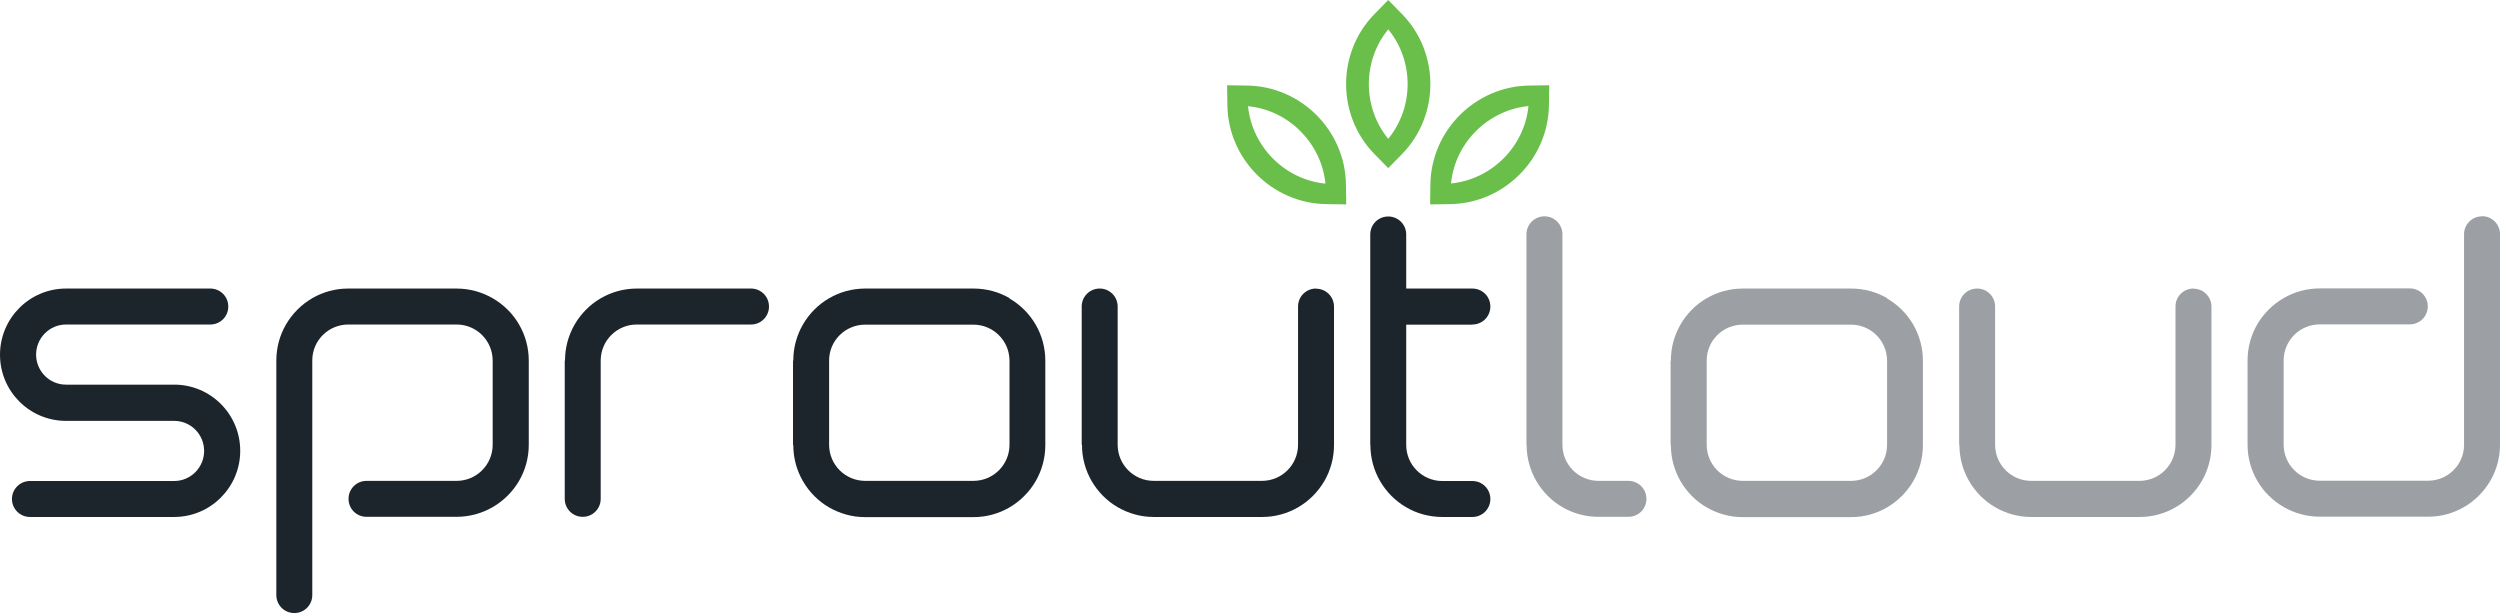 <?xml version="1.0" encoding="UTF-8"?>
<svg xmlns:xlink="http://www.w3.org/1999/xlink" xmlns="http://www.w3.org/2000/svg" id="website-logo" data-name="Layer 1" viewBox="0 0 177.96 43.64" width="177.96" height="43.64">
  <defs>
    <style>
									.cls-1 {fill: #6abf4b;}
									.cls-2 {fill: #9c9fa3;}
									.cls-3 {fill: #1d252c;}
									</style>
  </defs>
  <path class="cls-1" d="M99.81,1.01l-.99-1.01-.99,1.01c-2.68,2.75-2.68,7.2,0,9.95l.99,1.01,.99-1.01c2.68-2.75,2.68-7.2,0-9.95Zm-.99,8.87c-1.84-2.24-1.84-5.55,0-7.79,1.84,2.24,1.84,5.55,0,7.79Z" fill="#6ABF4B"></path>
  <path class="cls-1" d="M110.26,7.49l.02-1.42-1.42,.02c-3.84,.05-6.99,3.2-7.04,7.04l-.02,1.42,1.42-.02c3.84-.05,6.99-3.2,7.04-7.04Zm-6.97,5.57c.28-2.89,2.62-5.22,5.51-5.51-.28,2.89-2.62,5.22-5.51,5.51Z" fill="#6ABF4B"></path>
  <path class="cls-1" d="M94.41,14.53l1.42,.02-.02-1.42c-.05-3.84-3.2-6.99-7.04-7.04l-1.42-.02,.02,1.42c.05,3.84,3.2,6.99,7.04,7.04Zm-5.57-6.97c2.89,.28,5.22,2.62,5.51,5.51-2.89-.28-5.22-2.62-5.51-5.51Z" fill="#6ABF4B"></path>
  <path class="cls-3" d="M35.07,21.23c-.76-.44-1.64-.69-2.58-.69h-7.68s-.02,0-.02,0-.02,0-.02,0c-.92,0-1.78,.25-2.53,.68-.78,.45-1.43,1.1-1.89,1.89-.43,.75-.68,1.62-.68,2.55v16.7h0c0,.71,.57,1.28,1.28,1.28s1.28-.57,1.28-1.28h0V25.65h0c0-1.41,1.15-2.55,2.57-2.55h7.7c1.42,0,2.57,1.15,2.57,2.57h0v5.99h0c0,1.42-1.15,2.57-2.57,2.57h0s-4.47,0-4.47,0h-1.94c-.71,0-1.28,.57-1.28,1.28s.57,1.28,1.28,1.28c0,0,7.34,0,6.4,0,.94,0,1.82-.25,2.58-.69,.78-.45,1.43-1.1,1.88-1.87,.44-.76,.69-1.63,.69-2.57v-5.99c0-.94-.25-1.81-.69-2.57-.45-.78-1.1-1.42-1.88-1.87Z" fill="#1D252C"></path>
  <path class="cls-3" d="M71.86,21.22c-.75-.43-1.62-.68-2.55-.68h-7.72c-.94,0-1.81,.25-2.57,.69-.78,.45-1.42,1.1-1.87,1.88-.43,.75-.68,1.62-.68,2.55,0,0,0,.01,0,.02h0s-.02,0-.02,0v5.99h.02s0,.01,0,.02c0,.93,.25,1.8,.68,2.55,.45,.78,1.09,1.43,1.87,1.88,.75,.43,1.62,.69,2.54,.69,0,0,.02,0,.02,0s.02,0,.02,0h7.67s.02,0,.02,0,.02,0,.02,0c.92,0,1.78-.25,2.53-.68,.78-.45,1.43-1.1,1.89-1.89,.43-.75,.68-1.62,.68-2.55v-6.02c0-.93-.25-1.8-.68-2.55-.45-.78-1.1-1.43-1.88-1.88Zm0,8.87h0v1.57c0,1.42-1.15,2.57-2.57,2.57h-7.7c-1.42,0-2.57-1.15-2.57-2.57h0v-6h0c0-1.41,1.15-2.55,2.57-2.55h3.28s1.16,0,1.16,0h0s3.26,0,3.26,0c1.41,0,2.56,1.14,2.57,2.55h0v1.58h0v2.85Z" fill="#1D252C"></path>
  <path class="cls-2" d="M134.33,21.22c-.75-.43-1.62-.68-2.55-.68h-7.72c-.94,0-1.81,.25-2.57,.69-.78,.45-1.42,1.1-1.87,1.88-.43,.75-.68,1.62-.68,2.55,0,0,0,.01,0,.02h0s-.02,0-.02,0v5.99h.02s0,.01,0,.02c0,.93,.25,1.8,.68,2.55,.45,.78,1.09,1.43,1.87,1.88,.75,.43,1.62,.69,2.54,.69,0,0,.02,0,.02,0s.02,0,.02,0h7.67s.02,0,.02,0,.02,0,.02,0c.92,0,1.78-.25,2.53-.68,.78-.45,1.43-1.1,1.89-1.89,.43-.75,.68-1.62,.68-2.55v-6.02c0-.93-.25-1.8-.68-2.55-.45-.78-1.1-1.43-1.88-1.88Zm0,8.87h0v1.57c0,1.42-1.15,2.57-2.57,2.57h-7.7c-1.42,0-2.57-1.15-2.57-2.57h0v-6h0c0-1.41,1.15-2.55,2.57-2.55h3.28s1.16,0,1.16,0h0s3.26,0,3.26,0c1.41,0,2.56,1.14,2.57,2.55h0v1.58h0v2.85Z" fill="#9C9FA3"></path>
  <path class="cls-3" d="M104.81,23.1c.71,0,1.28-.57,1.28-1.28s-.57-1.28-1.28-1.28h-4.71v-3.85c0-.71-.57-1.28-1.28-1.28s-1.28,.57-1.28,1.28h0v14.99h.01c0,.93,.25,1.8,.68,2.55,.45,.78,1.09,1.43,1.87,1.88,.75,.44,1.63,.69,2.57,.69h2.14c.71,0,1.28-.57,1.28-1.28s-.57-1.28-1.28-1.28h-2.14c-1.42,0-2.57-1.15-2.57-2.57,0-.04,0-.08,0-.12v-4.3s0,0,0,0v-4.14h4.71Z" fill="#1D252C"></path>
  <path class="cls-3" d="M12.4,27.38H4.7c-1.18,0-2.13-.96-2.13-2.14s.96-2.14,2.13-2.14h0s4.18,0,4.18,0h6.09c.71,0,1.28-.57,1.28-1.28s-.57-1.28-1.28-1.28H4.7c-2.59,0-4.7,2.11-4.7,4.71s2.1,4.71,4.7,4.71h7.7c1.18,0,2.13,.96,2.13,2.14s-.96,2.14-2.13,2.14h0s-.01,0-.01,0H2.13c-.71,0-1.28,.58-1.28,1.28s.57,1.28,1.28,1.28c0,0,0,0,.01,0H12.4c2.59,0,4.7-2.11,4.7-4.71s-2.1-4.71-4.7-4.71Z" fill="#1D252C"></path>
  <path class="cls-3" d="M53.47,20.54h0s-8.13,0-8.13,0c-.94,0-1.81,.25-2.57,.69-.78,.45-1.42,1.1-1.87,1.88-.43,.75-.68,1.62-.68,2.55,0,0,0,0,0,.01h-.02v9.84c0,.71,.57,1.28,1.28,1.28s1.28-.57,1.28-1.28v-9.84h0c0-1.42,1.15-2.57,2.57-2.57h0s4.44,0,4.44,0h3.68s0,0,.01,0c.71,0,1.28-.57,1.28-1.28s-.57-1.28-1.28-1.28Z" fill="#1D252C"></path>
  <path class="cls-2" d="M115.92,34.23h-2.13c-1.42,0-2.57-1.15-2.57-2.57,0-.04,0-.08,0-.12v-4.3s0,0,0,0v-10.56c0-.71-.57-1.28-1.28-1.28s-1.28,.57-1.28,1.28h0v14.99h.01c0,.93,.25,1.8,.68,2.55,.45,.78,1.09,1.43,1.87,1.88,.75,.44,1.63,.69,2.57,.69h2.13c.71,0,1.28-.57,1.28-1.28s-.57-1.28-1.28-1.28Z" fill="#9C9FA3"></path>
  <path class="cls-2" d="M176.68,15.4c-.71,0-1.28,.57-1.28,1.28v14.99h0c0,1.41-1.15,2.55-2.57,2.55h-7.7c-1.42,0-2.57-1.15-2.57-2.57h0v-5.99h0c0-1.42,1.15-2.57,2.57-2.57h0s4.47,0,4.47,0h1.94c.71,0,1.28-.57,1.28-1.28s-.57-1.28-1.28-1.28h0s-7.34,0-6.4,0c-.94,0-1.82,.25-2.58,.69-.78,.45-1.43,1.1-1.88,1.87-.44,.76-.69,1.63-.69,2.57v5.99c0,.94,.25,1.81,.69,2.57,.45,.78,1.1,1.42,1.88,1.87,.76,.44,1.64,.69,2.58,.69h7.68s.02,0,.02,0,.02,0,.02,0c.92,0,1.78-.25,2.53-.68,.78-.45,1.43-1.1,1.89-1.89,.43-.75,.68-1.62,.68-2.55v-14.99c0-.71-.57-1.28-1.28-1.28Z" fill="#9C9FA3"></path>
  <path class="cls-2" d="M156.14,20.54c-.71,0-1.28,.57-1.28,1.28v8.27h0v1.57c0,1.42-1.15,2.57-2.57,2.57h-7.7c-1.42,0-2.57-1.15-2.57-2.57h0v-9.84c0-.71-.57-1.28-1.28-1.28s-1.28,.57-1.28,1.28v9.84h.02s0,.01,0,.02c0,.93,.25,1.8,.68,2.55,.45,.78,1.09,1.43,1.87,1.88,.75,.43,1.62,.69,2.54,.69,0,0,.02,0,.02,0s.02,0,.02,0h7.67s.02,0,.02,0,.02,0,.02,0c.92,0,1.78-.25,2.53-.68,.78-.45,1.43-1.1,1.89-1.89,.43-.75,.68-1.62,.68-2.55v-2.58h0v-7.27c0-.71-.57-1.28-1.28-1.28Z" fill="#9C9FA3"></path>
  <path class="cls-3" d="M93.68,20.54c-.71,0-1.28,.57-1.28,1.28v8.27h0v1.57c0,1.42-1.15,2.57-2.57,2.57h-7.7c-1.42,0-2.57-1.15-2.57-2.57h0v-9.84c0-.71-.57-1.28-1.28-1.28s-1.28,.57-1.28,1.28v9.84h.02s0,.01,0,.02c0,.93,.25,1.8,.68,2.55,.45,.78,1.09,1.43,1.87,1.88,.75,.43,1.62,.69,2.54,.69,0,0,.02,0,.02,0s.02,0,.02,0h7.67s.02,0,.02,0,.02,0,.02,0c.92,0,1.78-.25,2.53-.68,.78-.45,1.43-1.1,1.89-1.89,.43-.75,.68-1.62,.68-2.55v-2.58h0v-7.27c0-.71-.57-1.28-1.28-1.28Z" fill="#1D252C"></path>
</svg>
